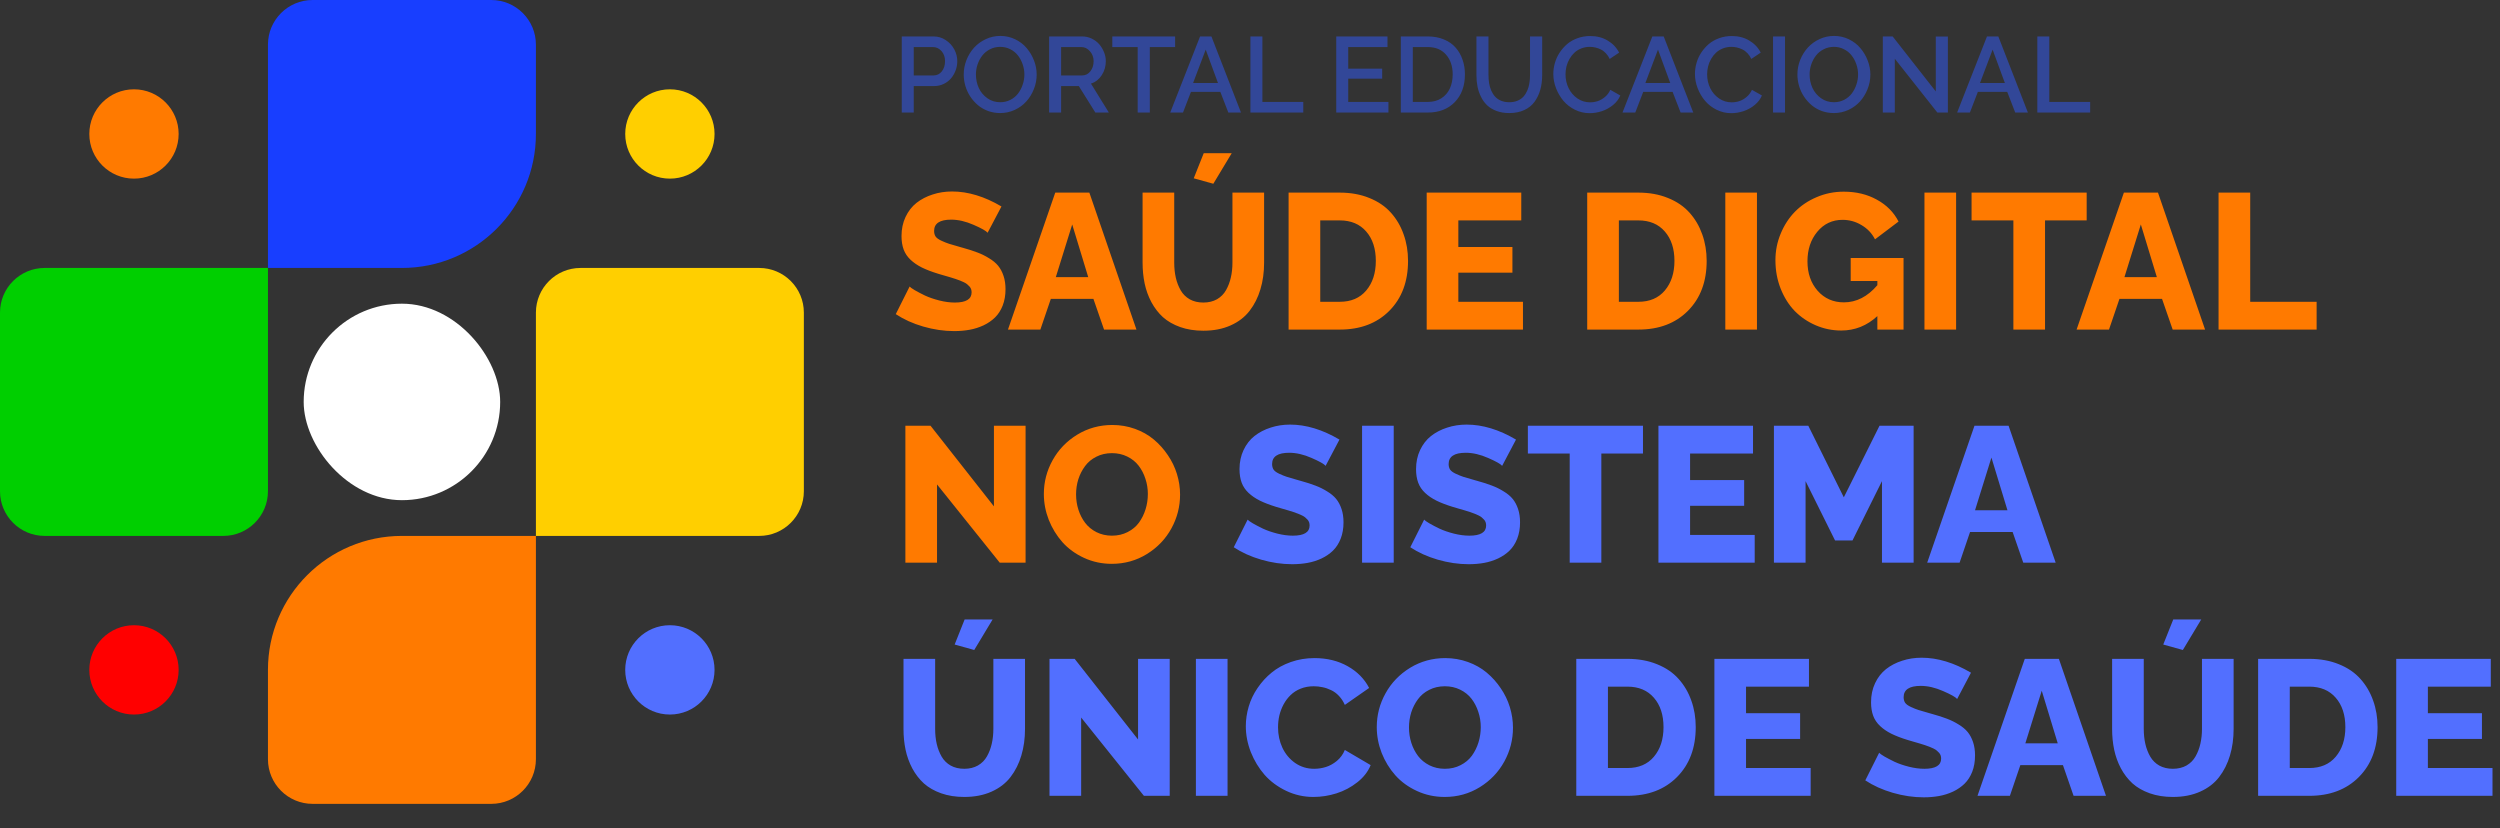 <svg width="311" height="103" viewBox="0 0 311 103" fill="none" xmlns="http://www.w3.org/2000/svg">
<rect x="0" y="0" width="311" height="103" fill="#333333" stroke="none"/>
<path d="M122.859 28.953C122.68 28.727 122.098 28.398 121.113 27.969C120.137 27.539 119.207 27.324 118.324 27.324C116.91 27.324 116.203 27.793 116.203 28.73C116.203 28.996 116.262 29.223 116.379 29.41C116.504 29.598 116.742 29.773 117.094 29.938C117.445 30.102 117.766 30.23 118.055 30.324C118.344 30.418 118.824 30.559 119.496 30.746C119.629 30.785 119.727 30.812 119.789 30.828C120.5 31.023 121.105 31.219 121.605 31.414C122.105 31.602 122.586 31.84 123.047 32.129C123.516 32.41 123.891 32.723 124.172 33.066C124.453 33.41 124.676 33.828 124.84 34.32C125.004 34.805 125.086 35.359 125.086 35.984C125.086 36.734 124.969 37.41 124.734 38.012C124.5 38.605 124.184 39.098 123.785 39.488C123.387 39.879 122.91 40.207 122.355 40.473C121.801 40.73 121.223 40.914 120.621 41.023C120.02 41.133 119.379 41.188 118.699 41.188C117.434 41.188 116.152 41 114.855 40.625C113.566 40.25 112.426 39.734 111.434 39.078L113.156 35.645C113.242 35.746 113.457 35.898 113.801 36.102C114.152 36.305 114.578 36.527 115.078 36.77C115.586 37.004 116.176 37.207 116.848 37.379C117.527 37.551 118.172 37.637 118.781 37.637C120.172 37.637 120.867 37.215 120.867 36.371C120.867 36.23 120.848 36.102 120.809 35.984C120.77 35.859 120.703 35.746 120.609 35.645C120.516 35.543 120.422 35.453 120.328 35.375C120.234 35.289 120.098 35.203 119.918 35.117C119.738 35.031 119.578 34.961 119.438 34.906C119.297 34.844 119.102 34.773 118.852 34.695C118.602 34.617 118.391 34.551 118.219 34.496C118.047 34.441 117.805 34.371 117.492 34.285C117.18 34.199 116.926 34.125 116.73 34.062C115.918 33.812 115.234 33.551 114.68 33.277C114.133 33.004 113.664 32.684 113.273 32.316C112.883 31.949 112.598 31.527 112.418 31.051C112.238 30.566 112.148 30.004 112.148 29.363C112.148 28.488 112.316 27.695 112.652 26.984C112.988 26.273 113.441 25.691 114.012 25.238C114.59 24.785 115.258 24.438 116.016 24.195C116.773 23.945 117.582 23.82 118.441 23.82C120.426 23.82 122.473 24.441 124.582 25.684L122.859 28.953ZM131.273 23.961H135.516L141.375 41H137.344L136.02 37.18H130.723L129.422 41H125.391L131.273 23.961ZM135.375 34.473L133.383 27.922L131.344 34.473H135.375ZM150.938 22.859L148.5 22.18L149.742 19.062H153.223L150.938 22.859ZM149.695 41.141C148.633 41.141 147.672 40.988 146.812 40.684C145.961 40.379 145.246 39.969 144.668 39.453C144.098 38.93 143.617 38.305 143.227 37.578C142.844 36.852 142.566 36.082 142.395 35.27C142.223 34.449 142.137 33.582 142.137 32.668V23.961H146.074V32.668C146.074 33.348 146.141 33.977 146.273 34.555C146.406 35.125 146.609 35.648 146.883 36.125C147.156 36.594 147.531 36.965 148.008 37.238C148.492 37.504 149.055 37.637 149.695 37.637C150.344 37.637 150.91 37.5 151.395 37.227C151.879 36.945 152.254 36.566 152.52 36.09C152.793 35.605 152.992 35.082 153.117 34.52C153.25 33.949 153.316 33.332 153.316 32.668V23.961H157.254V32.668C157.254 33.871 157.102 34.977 156.797 35.984C156.5 36.992 156.051 37.887 155.449 38.668C154.855 39.441 154.066 40.047 153.082 40.484C152.105 40.922 150.977 41.141 149.695 41.141ZM160.301 41V23.961H166.664C168.031 23.961 169.258 24.184 170.344 24.629C171.438 25.066 172.332 25.676 173.027 26.457C173.723 27.23 174.25 28.129 174.609 29.152C174.977 30.168 175.16 31.27 175.16 32.457C175.16 35.035 174.383 37.105 172.828 38.668C171.281 40.223 169.227 41 166.664 41H160.301ZM166.664 27.418H164.238V37.543H166.664C168.07 37.543 169.168 37.074 169.957 36.137C170.754 35.191 171.152 33.965 171.152 32.457C171.152 30.934 170.754 29.715 169.957 28.801C169.16 27.879 168.062 27.418 166.664 27.418ZM189.457 37.543V41H177.48V23.961H189.246V27.418H181.418V30.723H188.145V33.922H181.418V37.543H189.457ZM197.449 41V23.961H203.812C205.18 23.961 206.406 24.184 207.492 24.629C208.586 25.066 209.48 25.676 210.176 26.457C210.871 27.23 211.398 28.129 211.758 29.152C212.125 30.168 212.309 31.27 212.309 32.457C212.309 35.035 211.531 37.105 209.977 38.668C208.43 40.223 206.375 41 203.812 41H197.449ZM203.812 27.418H201.387V37.543H203.812C205.219 37.543 206.316 37.074 207.105 36.137C207.902 35.191 208.301 33.965 208.301 32.457C208.301 30.934 207.902 29.715 207.105 28.801C206.309 27.879 205.211 27.418 203.812 27.418ZM214.629 41V23.961H218.566V41H214.629ZM230.227 32.094H236.801V41H233.543V39.324C232.246 40.52 230.75 41.117 229.055 41.117C227.945 41.117 226.891 40.902 225.891 40.473C224.891 40.043 224.02 39.453 223.277 38.703C222.543 37.945 221.957 37.02 221.52 35.926C221.082 34.824 220.863 33.637 220.863 32.363C220.863 31.207 221.082 30.105 221.52 29.059C221.957 28.004 222.547 27.098 223.289 26.34C224.039 25.574 224.941 24.969 225.996 24.523C227.051 24.07 228.172 23.844 229.359 23.844C230.914 23.844 232.289 24.176 233.484 24.84C234.688 25.496 235.586 26.402 236.18 27.559L233.25 29.773C232.867 29.023 232.309 28.434 231.574 28.004C230.848 27.566 230.062 27.348 229.219 27.348C227.938 27.348 226.887 27.844 226.066 28.836C225.254 29.82 224.848 31.043 224.848 32.504C224.848 33.988 225.27 35.211 226.113 36.172C226.965 37.133 228.055 37.613 229.383 37.613C230.938 37.613 232.324 36.902 233.543 35.48V34.953H230.227V32.094ZM239.402 41V23.961H243.34V41H239.402ZM259.582 27.418H254.402V41H250.465V27.418H245.262V23.961H259.582V27.418ZM264.211 23.961H268.453L274.312 41H270.281L268.957 37.18H263.66L262.359 41H258.328L264.211 23.961ZM268.312 34.473L266.32 27.922L264.281 34.473H268.312ZM275.988 41V23.961H279.926V37.543H288.188V41H275.988ZM116.566 60.262V70H112.629V52.961H115.758L123.645 62.992V52.961H127.582V70H124.371L116.566 60.262ZM129.855 61.457C129.855 59.957 130.219 58.555 130.945 57.25C131.672 55.938 132.691 54.879 134.004 54.074C135.324 53.27 136.781 52.867 138.375 52.867C139.359 52.867 140.297 53.027 141.188 53.348C142.078 53.668 142.859 54.109 143.531 54.672C144.203 55.234 144.785 55.883 145.277 56.617C145.777 57.344 146.156 58.129 146.414 58.973C146.672 59.816 146.801 60.668 146.801 61.527C146.801 63.02 146.441 64.422 145.723 65.734C145.004 67.047 143.988 68.109 142.676 68.922C141.363 69.734 139.906 70.141 138.305 70.141C137.078 70.141 135.93 69.894 134.859 69.402C133.789 68.91 132.891 68.258 132.164 67.445C131.445 66.633 130.879 65.707 130.465 64.668C130.059 63.621 129.855 62.551 129.855 61.457ZM138.328 66.637C139.047 66.637 139.695 66.488 140.273 66.191C140.859 65.894 141.332 65.5 141.691 65.008C142.051 64.508 142.324 63.953 142.512 63.344C142.699 62.734 142.793 62.105 142.793 61.457C142.793 60.793 142.691 60.16 142.488 59.559C142.293 58.949 142.012 58.406 141.645 57.93C141.277 57.453 140.805 57.074 140.227 56.793C139.656 56.512 139.023 56.371 138.328 56.371C137.609 56.371 136.961 56.52 136.383 56.816C135.805 57.105 135.336 57.496 134.977 57.988C134.617 58.473 134.34 59.016 134.145 59.617C133.957 60.219 133.863 60.848 133.863 61.504C133.863 62.168 133.961 62.805 134.156 63.414C134.352 64.023 134.633 64.57 135 65.055C135.367 65.531 135.836 65.914 136.406 66.203C136.984 66.492 137.625 66.637 138.328 66.637Z" fill="#FF7A00"/>
<path d="M164.906 57.953C164.727 57.727 164.145 57.398 163.16 56.969C162.184 56.539 161.254 56.324 160.371 56.324C158.957 56.324 158.25 56.793 158.25 57.73C158.25 57.996 158.309 58.223 158.426 58.41C158.551 58.598 158.789 58.773 159.141 58.938C159.492 59.102 159.812 59.23 160.102 59.324C160.391 59.418 160.871 59.559 161.543 59.746C161.676 59.785 161.773 59.812 161.836 59.828C162.547 60.023 163.152 60.219 163.652 60.414C164.152 60.602 164.633 60.84 165.094 61.129C165.562 61.41 165.938 61.723 166.219 62.066C166.5 62.41 166.723 62.828 166.887 63.32C167.051 63.805 167.133 64.359 167.133 64.984C167.133 65.734 167.016 66.41 166.781 67.012C166.547 67.606 166.23 68.098 165.832 68.488C165.434 68.879 164.957 69.207 164.402 69.473C163.848 69.731 163.27 69.914 162.668 70.023C162.066 70.133 161.426 70.188 160.746 70.188C159.48 70.188 158.199 70 156.902 69.625C155.613 69.25 154.473 68.734 153.48 68.078L155.203 64.644C155.289 64.746 155.504 64.898 155.848 65.102C156.199 65.305 156.625 65.527 157.125 65.769C157.633 66.004 158.223 66.207 158.895 66.379C159.574 66.551 160.219 66.637 160.828 66.637C162.219 66.637 162.914 66.215 162.914 65.371C162.914 65.231 162.895 65.102 162.855 64.984C162.816 64.859 162.75 64.746 162.656 64.644C162.562 64.543 162.469 64.453 162.375 64.375C162.281 64.289 162.145 64.203 161.965 64.117C161.785 64.031 161.625 63.961 161.484 63.906C161.344 63.844 161.148 63.773 160.898 63.695C160.648 63.617 160.438 63.551 160.266 63.496C160.094 63.441 159.852 63.371 159.539 63.285C159.227 63.199 158.973 63.125 158.777 63.062C157.965 62.812 157.281 62.551 156.727 62.277C156.18 62.004 155.711 61.684 155.32 61.316C154.93 60.949 154.645 60.527 154.465 60.051C154.285 59.566 154.195 59.004 154.195 58.363C154.195 57.488 154.363 56.695 154.699 55.984C155.035 55.273 155.488 54.691 156.059 54.238C156.637 53.785 157.305 53.438 158.062 53.195C158.82 52.945 159.629 52.82 160.488 52.82C162.473 52.82 164.52 53.441 166.629 54.684L164.906 57.953ZM169.441 70V52.961H173.379V70H169.441ZM186.867 57.953C186.688 57.727 186.105 57.398 185.121 56.969C184.145 56.539 183.215 56.324 182.332 56.324C180.918 56.324 180.211 56.793 180.211 57.73C180.211 57.996 180.27 58.223 180.387 58.41C180.512 58.598 180.75 58.773 181.102 58.938C181.453 59.102 181.773 59.23 182.062 59.324C182.352 59.418 182.832 59.559 183.504 59.746C183.637 59.785 183.734 59.812 183.797 59.828C184.508 60.023 185.113 60.219 185.613 60.414C186.113 60.602 186.594 60.84 187.055 61.129C187.523 61.41 187.898 61.723 188.18 62.066C188.461 62.41 188.684 62.828 188.848 63.32C189.012 63.805 189.094 64.359 189.094 64.984C189.094 65.734 188.977 66.41 188.742 67.012C188.508 67.606 188.191 68.098 187.793 68.488C187.395 68.879 186.918 69.207 186.363 69.473C185.809 69.731 185.23 69.914 184.629 70.023C184.027 70.133 183.387 70.188 182.707 70.188C181.441 70.188 180.16 70 178.863 69.625C177.574 69.25 176.434 68.734 175.441 68.078L177.164 64.644C177.25 64.746 177.465 64.898 177.809 65.102C178.16 65.305 178.586 65.527 179.086 65.769C179.594 66.004 180.184 66.207 180.855 66.379C181.535 66.551 182.18 66.637 182.789 66.637C184.18 66.637 184.875 66.215 184.875 65.371C184.875 65.231 184.855 65.102 184.816 64.984C184.777 64.859 184.711 64.746 184.617 64.644C184.523 64.543 184.43 64.453 184.336 64.375C184.242 64.289 184.105 64.203 183.926 64.117C183.746 64.031 183.586 63.961 183.445 63.906C183.305 63.844 183.109 63.773 182.859 63.695C182.609 63.617 182.398 63.551 182.227 63.496C182.055 63.441 181.812 63.371 181.5 63.285C181.188 63.199 180.934 63.125 180.738 63.062C179.926 62.812 179.242 62.551 178.688 62.277C178.141 62.004 177.672 61.684 177.281 61.316C176.891 60.949 176.605 60.527 176.426 60.051C176.246 59.566 176.156 59.004 176.156 58.363C176.156 57.488 176.324 56.695 176.66 55.984C176.996 55.273 177.449 54.691 178.02 54.238C178.598 53.785 179.266 53.438 180.023 53.195C180.781 52.945 181.59 52.82 182.449 52.82C184.434 52.82 186.48 53.441 188.59 54.684L186.867 57.953ZM204.387 56.418H199.207V70H195.27V56.418H190.066V52.961H204.387V56.418ZM218.285 66.543V70H206.309V52.961H218.074V56.418H210.246V59.723H216.973V62.922H210.246V66.543H218.285ZM234.117 70V59.852L230.449 67.234H228.281L224.613 59.852V70H220.676V52.961H224.953L229.371 61.867L233.812 52.961H238.055V70H234.117ZM245.625 52.961H249.867L255.727 70H251.695L250.371 66.18H245.074L243.773 70H239.742L245.625 52.961ZM249.727 63.473L247.734 56.922L245.695 63.473H249.727ZM121.195 80.859L118.758 80.18L120 77.062H123.48L121.195 80.859ZM119.953 99.141C118.891 99.141 117.93 98.988 117.07 98.684C116.219 98.379 115.504 97.969 114.926 97.453C114.355 96.93 113.875 96.305 113.484 95.578C113.102 94.852 112.824 94.082 112.652 93.269C112.48 92.449 112.395 91.582 112.395 90.668V81.961H116.332V90.668C116.332 91.348 116.398 91.977 116.531 92.555C116.664 93.125 116.867 93.648 117.141 94.125C117.414 94.594 117.789 94.965 118.266 95.238C118.75 95.504 119.312 95.637 119.953 95.637C120.602 95.637 121.168 95.5 121.652 95.227C122.137 94.945 122.512 94.566 122.777 94.09C123.051 93.606 123.25 93.082 123.375 92.519C123.508 91.949 123.574 91.332 123.574 90.668V81.961H127.512V90.668C127.512 91.871 127.359 92.977 127.055 93.984C126.758 94.992 126.309 95.887 125.707 96.668C125.113 97.441 124.324 98.047 123.34 98.484C122.363 98.922 121.234 99.141 119.953 99.141ZM134.496 89.262V99H130.559V81.961H133.688L141.574 91.992V81.961H145.512V99H142.301L134.496 89.262ZM148.77 99V81.961H152.707V99H148.77ZM163.523 81.867C165.078 81.867 166.453 82.203 167.648 82.875C168.844 83.547 169.734 84.449 170.32 85.582L167.297 87.691C167.109 87.262 166.867 86.891 166.57 86.578C166.273 86.258 165.945 86.016 165.586 85.852C165.234 85.68 164.879 85.559 164.52 85.488C164.168 85.41 163.805 85.371 163.43 85.371C162.844 85.371 162.305 85.469 161.812 85.664C161.32 85.859 160.902 86.125 160.559 86.461C160.215 86.789 159.922 87.176 159.68 87.621C159.445 88.059 159.27 88.519 159.152 89.004C159.043 89.481 158.988 89.973 158.988 90.481C158.988 91.387 159.168 92.231 159.527 93.012C159.895 93.793 160.422 94.426 161.109 94.91C161.805 95.394 162.594 95.637 163.477 95.637C163.984 95.637 164.473 95.562 164.941 95.414C165.418 95.266 165.875 95.012 166.312 94.652C166.75 94.285 167.078 93.832 167.297 93.293L170.508 95.18C170.188 95.984 169.637 96.695 168.855 97.312C168.074 97.93 167.207 98.391 166.254 98.695C165.309 98.992 164.352 99.141 163.383 99.141C162.188 99.141 161.059 98.887 159.996 98.379C158.934 97.871 158.039 97.207 157.312 96.387C156.594 95.559 156.023 94.617 155.602 93.562C155.188 92.5 154.98 91.426 154.98 90.34C154.98 89.512 155.102 88.691 155.344 87.879C155.586 87.066 155.953 86.301 156.445 85.582C156.938 84.856 157.52 84.219 158.191 83.672C158.863 83.117 159.656 82.68 160.57 82.359C161.492 82.031 162.477 81.867 163.523 81.867ZM171.27 90.457C171.27 88.957 171.633 87.555 172.359 86.25C173.086 84.938 174.105 83.879 175.418 83.074C176.738 82.269 178.195 81.867 179.789 81.867C180.773 81.867 181.711 82.027 182.602 82.348C183.492 82.668 184.273 83.109 184.945 83.672C185.617 84.234 186.199 84.883 186.691 85.617C187.191 86.344 187.57 87.129 187.828 87.973C188.086 88.816 188.215 89.668 188.215 90.527C188.215 92.019 187.855 93.422 187.137 94.734C186.418 96.047 185.402 97.109 184.09 97.922C182.777 98.734 181.32 99.141 179.719 99.141C178.492 99.141 177.344 98.894 176.273 98.402C175.203 97.91 174.305 97.258 173.578 96.445C172.859 95.633 172.293 94.707 171.879 93.668C171.473 92.621 171.27 91.551 171.27 90.457ZM179.742 95.637C180.461 95.637 181.109 95.488 181.688 95.191C182.273 94.894 182.746 94.5 183.105 94.008C183.465 93.508 183.738 92.953 183.926 92.344C184.113 91.734 184.207 91.106 184.207 90.457C184.207 89.793 184.105 89.16 183.902 88.559C183.707 87.949 183.426 87.406 183.059 86.93C182.691 86.453 182.219 86.074 181.641 85.793C181.07 85.512 180.438 85.371 179.742 85.371C179.023 85.371 178.375 85.519 177.797 85.816C177.219 86.106 176.75 86.496 176.391 86.988C176.031 87.473 175.754 88.016 175.559 88.617C175.371 89.219 175.277 89.848 175.277 90.504C175.277 91.168 175.375 91.805 175.57 92.414C175.766 93.023 176.047 93.57 176.414 94.055C176.781 94.531 177.25 94.914 177.82 95.203C178.398 95.492 179.039 95.637 179.742 95.637ZM196.09 99V81.961H202.453C203.82 81.961 205.047 82.184 206.133 82.629C207.227 83.066 208.121 83.676 208.816 84.457C209.512 85.231 210.039 86.129 210.398 87.152C210.766 88.168 210.949 89.269 210.949 90.457C210.949 93.035 210.172 95.106 208.617 96.668C207.07 98.223 205.016 99 202.453 99H196.09ZM202.453 85.418H200.027V95.543H202.453C203.859 95.543 204.957 95.074 205.746 94.137C206.543 93.191 206.941 91.965 206.941 90.457C206.941 88.934 206.543 87.715 205.746 86.801C204.949 85.879 203.852 85.418 202.453 85.418ZM225.246 95.543V99H213.27V81.961H225.035V85.418H217.207V88.723H223.934V91.922H217.207V95.543H225.246ZM243.469 86.953C243.289 86.727 242.707 86.398 241.723 85.969C240.746 85.539 239.816 85.324 238.934 85.324C237.52 85.324 236.812 85.793 236.812 86.731C236.812 86.996 236.871 87.223 236.988 87.41C237.113 87.598 237.352 87.773 237.703 87.938C238.055 88.102 238.375 88.231 238.664 88.324C238.953 88.418 239.434 88.559 240.105 88.746C240.238 88.785 240.336 88.812 240.398 88.828C241.109 89.023 241.715 89.219 242.215 89.414C242.715 89.602 243.195 89.84 243.656 90.129C244.125 90.41 244.5 90.723 244.781 91.066C245.062 91.41 245.285 91.828 245.449 92.32C245.613 92.805 245.695 93.359 245.695 93.984C245.695 94.734 245.578 95.41 245.344 96.012C245.109 96.606 244.793 97.098 244.395 97.488C243.996 97.879 243.52 98.207 242.965 98.473C242.41 98.731 241.832 98.914 241.23 99.023C240.629 99.133 239.988 99.188 239.309 99.188C238.043 99.188 236.762 99 235.465 98.625C234.176 98.25 233.035 97.734 232.043 97.078L233.766 93.644C233.852 93.746 234.066 93.898 234.41 94.102C234.762 94.305 235.188 94.527 235.688 94.769C236.195 95.004 236.785 95.207 237.457 95.379C238.137 95.551 238.781 95.637 239.391 95.637C240.781 95.637 241.477 95.215 241.477 94.371C241.477 94.231 241.457 94.102 241.418 93.984C241.379 93.859 241.312 93.746 241.219 93.644C241.125 93.543 241.031 93.453 240.938 93.375C240.844 93.289 240.707 93.203 240.527 93.117C240.348 93.031 240.188 92.961 240.047 92.906C239.906 92.844 239.711 92.773 239.461 92.695C239.211 92.617 239 92.551 238.828 92.496C238.656 92.441 238.414 92.371 238.102 92.285C237.789 92.199 237.535 92.125 237.34 92.062C236.527 91.812 235.844 91.551 235.289 91.277C234.742 91.004 234.273 90.684 233.883 90.316C233.492 89.949 233.207 89.527 233.027 89.051C232.848 88.566 232.758 88.004 232.758 87.363C232.758 86.488 232.926 85.695 233.262 84.984C233.598 84.273 234.051 83.691 234.621 83.238C235.199 82.785 235.867 82.438 236.625 82.195C237.383 81.945 238.191 81.82 239.051 81.82C241.035 81.82 243.082 82.441 245.191 83.684L243.469 86.953ZM251.883 81.961H256.125L261.984 99H257.953L256.629 95.18H251.332L250.031 99H246L251.883 81.961ZM255.984 92.473L253.992 85.922L251.953 92.473H255.984ZM271.547 80.859L269.109 80.18L270.352 77.062H273.832L271.547 80.859ZM270.305 99.141C269.242 99.141 268.281 98.988 267.422 98.684C266.57 98.379 265.855 97.969 265.277 97.453C264.707 96.93 264.227 96.305 263.836 95.578C263.453 94.852 263.176 94.082 263.004 93.269C262.832 92.449 262.746 91.582 262.746 90.668V81.961H266.684V90.668C266.684 91.348 266.75 91.977 266.883 92.555C267.016 93.125 267.219 93.648 267.492 94.125C267.766 94.594 268.141 94.965 268.617 95.238C269.102 95.504 269.664 95.637 270.305 95.637C270.953 95.637 271.52 95.5 272.004 95.227C272.488 94.945 272.863 94.566 273.129 94.09C273.402 93.606 273.602 93.082 273.727 92.519C273.859 91.949 273.926 91.332 273.926 90.668V81.961H277.863V90.668C277.863 91.871 277.711 92.977 277.406 93.984C277.109 94.992 276.66 95.887 276.059 96.668C275.465 97.441 274.676 98.047 273.691 98.484C272.715 98.922 271.586 99.141 270.305 99.141ZM280.91 99V81.961H287.273C288.641 81.961 289.867 82.184 290.953 82.629C292.047 83.066 292.941 83.676 293.637 84.457C294.332 85.231 294.859 86.129 295.219 87.152C295.586 88.168 295.77 89.269 295.77 90.457C295.77 93.035 294.992 95.106 293.438 96.668C291.891 98.223 289.836 99 287.273 99H280.91ZM287.273 85.418H284.848V95.543H287.273C288.68 95.543 289.777 95.074 290.566 94.137C291.363 93.191 291.762 91.965 291.762 90.457C291.762 88.934 291.363 87.715 290.566 86.801C289.77 85.879 288.672 85.418 287.273 85.418ZM310.066 95.543V99H298.09V81.961H309.855V85.418H302.027V88.723H308.754V91.922H302.027V95.543H310.066Z" fill="#526FFF"/>
<path d="M112.179 14V4.534H116.15C116.697 4.534 117.198 4.686 117.654 4.99C118.114 5.293 118.468 5.68 118.715 6.148C118.963 6.617 119.086 7.105 119.086 7.613C119.086 8.008 119.017 8.392 118.878 8.766C118.739 9.139 118.546 9.469 118.299 9.755C118.056 10.042 117.752 10.272 117.387 10.445C117.027 10.619 116.641 10.706 116.228 10.706H113.67V14H112.179ZM113.67 9.384H116.137C116.554 9.384 116.895 9.217 117.159 8.883C117.428 8.549 117.563 8.125 117.563 7.613C117.563 7.101 117.415 6.68 117.12 6.35C116.825 6.02 116.471 5.855 116.059 5.855H113.67V9.384ZM119.887 9.267C119.887 8.642 120.002 8.039 120.232 7.457C120.467 6.871 120.783 6.359 121.183 5.921C121.582 5.482 122.066 5.131 122.635 4.866C123.203 4.601 123.806 4.469 124.444 4.469C125.1 4.469 125.714 4.608 126.287 4.885C126.86 5.163 127.337 5.53 127.719 5.986C128.105 6.437 128.409 6.951 128.631 7.529C128.852 8.102 128.963 8.685 128.963 9.28C128.963 9.905 128.845 10.508 128.611 11.09C128.381 11.671 128.069 12.181 127.674 12.62C127.279 13.058 126.797 13.41 126.228 13.675C125.66 13.935 125.056 14.065 124.418 14.065C123.889 14.065 123.385 13.978 122.908 13.805C122.431 13.627 122.01 13.384 121.645 13.075C121.285 12.767 120.97 12.412 120.701 12.008C120.436 11.604 120.234 11.168 120.095 10.699C119.957 10.226 119.887 9.749 119.887 9.267ZM124.431 12.717C124.891 12.717 125.315 12.618 125.701 12.418C126.087 12.218 126.404 11.956 126.651 11.63C126.899 11.3 127.09 10.931 127.224 10.523C127.363 10.116 127.433 9.697 127.433 9.267C127.433 8.82 127.359 8.39 127.211 7.978C127.068 7.561 126.868 7.194 126.612 6.878C126.361 6.556 126.044 6.303 125.662 6.116C125.284 5.925 124.874 5.829 124.431 5.829C123.971 5.829 123.546 5.929 123.155 6.129C122.769 6.324 122.45 6.585 122.198 6.91C121.947 7.236 121.751 7.602 121.612 8.01C121.473 8.418 121.404 8.837 121.404 9.267C121.404 9.866 121.523 10.426 121.762 10.947C122.005 11.467 122.361 11.893 122.83 12.223C123.299 12.553 123.832 12.717 124.431 12.717ZM130.512 14V4.534H134.633C135.046 4.534 135.436 4.623 135.805 4.801C136.178 4.979 136.491 5.213 136.743 5.504C136.994 5.795 137.194 6.125 137.342 6.493C137.489 6.862 137.563 7.236 137.563 7.613C137.563 8.256 137.394 8.837 137.055 9.358C136.717 9.875 136.27 10.222 135.714 10.4L137.941 14H136.261L134.204 10.706H132.003V14H130.512ZM132.003 9.384H134.62C135.033 9.384 135.373 9.213 135.642 8.87C135.911 8.523 136.046 8.104 136.046 7.613C136.046 7.132 135.894 6.719 135.59 6.376C135.286 6.029 134.935 5.855 134.536 5.855H132.003V9.384ZM146.183 5.855H143.038V14H141.528V5.855H138.37V4.534H146.183V5.855ZM149.288 4.534H150.701L154.379 14H152.804L151.808 11.428H148.155L147.166 14H145.577L149.288 4.534ZM151.515 10.322L149.991 6.174L148.422 10.322H151.515ZM155.551 14V4.534H157.042V12.678H162.127V14H155.551ZM172.719 12.678V14H166.228V4.534H172.602V5.855H167.719V8.544H171.944V9.788H167.719V12.678H172.719ZM174.262 14V4.534H177.621C178.364 4.534 179.03 4.658 179.62 4.905C180.215 5.148 180.701 5.487 181.079 5.921C181.456 6.35 181.743 6.849 181.938 7.418C182.138 7.982 182.237 8.594 182.237 9.254C182.237 10.686 181.816 11.836 180.974 12.704C180.137 13.568 179.019 14 177.621 14H174.262ZM177.621 5.855H175.753V12.678H177.621C178.273 12.678 178.832 12.529 179.301 12.229C179.774 11.925 180.128 11.517 180.362 11.005C180.597 10.493 180.714 9.909 180.714 9.254C180.714 8.243 180.438 7.424 179.887 6.799C179.34 6.17 178.585 5.855 177.621 5.855ZM187.752 14.065C187.166 14.065 186.638 13.978 186.17 13.805C185.705 13.631 185.319 13.399 185.011 13.108C184.703 12.817 184.447 12.468 184.243 12.06C184.039 11.648 183.891 11.218 183.8 10.771C183.713 10.319 183.67 9.84 183.67 9.332V4.534H185.167V9.332C185.167 9.692 185.193 10.033 185.245 10.354C185.297 10.671 185.386 10.977 185.512 11.272C185.642 11.567 185.803 11.819 185.994 12.027C186.185 12.236 186.43 12.403 186.73 12.529C187.029 12.655 187.37 12.717 187.752 12.717C188.138 12.717 188.481 12.655 188.78 12.529C189.084 12.398 189.332 12.227 189.523 12.014C189.714 11.802 189.872 11.548 189.998 11.253C190.124 10.957 190.21 10.654 190.258 10.341C190.31 10.024 190.336 9.688 190.336 9.332V4.534H191.847V9.332C191.847 9.996 191.769 10.608 191.612 11.168C191.456 11.723 191.217 12.223 190.896 12.665C190.579 13.104 190.152 13.447 189.614 13.694C189.08 13.941 188.459 14.065 187.752 14.065ZM197.817 4.482C198.646 4.482 199.373 4.671 199.998 5.048C200.627 5.421 201.1 5.921 201.417 6.546L200.245 7.333C200.119 7.06 199.961 6.823 199.77 6.624C199.579 6.42 199.371 6.263 199.145 6.155C198.919 6.042 198.691 5.96 198.461 5.908C198.236 5.855 198.003 5.829 197.765 5.829C197.383 5.829 197.027 5.897 196.697 6.031C196.367 6.161 196.085 6.337 195.851 6.559C195.616 6.78 195.414 7.038 195.245 7.333C195.076 7.628 194.95 7.939 194.868 8.264C194.789 8.59 194.75 8.92 194.75 9.254C194.75 9.866 194.878 10.437 195.135 10.966C195.395 11.496 195.762 11.923 196.235 12.249C196.708 12.57 197.231 12.73 197.804 12.73C198.129 12.73 198.446 12.681 198.754 12.581C199.067 12.477 199.366 12.305 199.653 12.066C199.944 11.823 200.167 11.526 200.323 11.175L201.567 11.878C201.38 12.329 201.076 12.726 200.655 13.069C200.234 13.412 199.772 13.666 199.269 13.831C198.765 13.996 198.26 14.078 197.752 14.078C197.109 14.078 196.502 13.937 195.929 13.655C195.36 13.373 194.881 13.002 194.49 12.542C194.104 12.082 193.798 11.561 193.572 10.979C193.346 10.393 193.233 9.801 193.233 9.202C193.233 8.742 193.299 8.286 193.429 7.835C193.559 7.379 193.754 6.951 194.015 6.552C194.279 6.148 194.592 5.793 194.952 5.484C195.312 5.176 195.74 4.933 196.235 4.755C196.73 4.573 197.257 4.482 197.817 4.482ZM205.551 4.534H206.964L210.642 14H209.067L208.071 11.428H204.418L203.429 14H201.84L205.551 4.534ZM207.778 10.322L206.254 6.174L204.685 10.322H207.778ZM215.434 4.482C216.263 4.482 216.99 4.671 217.615 5.048C218.244 5.421 218.717 5.921 219.034 6.546L217.862 7.333C217.737 7.06 217.578 6.823 217.387 6.624C217.196 6.42 216.988 6.263 216.762 6.155C216.536 6.042 216.309 5.96 216.079 5.908C215.853 5.855 215.621 5.829 215.382 5.829C215 5.829 214.644 5.897 214.314 6.031C213.984 6.161 213.702 6.337 213.468 6.559C213.233 6.78 213.032 7.038 212.862 7.333C212.693 7.628 212.567 7.939 212.485 8.264C212.407 8.59 212.368 8.92 212.368 9.254C212.368 9.866 212.496 10.437 212.752 10.966C213.012 11.496 213.379 11.923 213.852 12.249C214.325 12.57 214.848 12.73 215.421 12.73C215.746 12.73 216.063 12.681 216.371 12.581C216.684 12.477 216.983 12.305 217.27 12.066C217.561 11.823 217.784 11.526 217.941 11.175L219.184 11.878C218.997 12.329 218.694 12.726 218.273 13.069C217.852 13.412 217.389 13.666 216.886 13.831C216.382 13.996 215.877 14.078 215.369 14.078C214.727 14.078 214.119 13.937 213.546 13.655C212.977 13.373 212.498 13.002 212.107 12.542C211.721 12.082 211.415 11.561 211.189 10.979C210.964 10.393 210.851 9.801 210.851 9.202C210.851 8.742 210.916 8.286 211.046 7.835C211.176 7.379 211.371 6.951 211.632 6.552C211.897 6.148 212.209 5.793 212.569 5.484C212.93 5.176 213.357 4.933 213.852 4.755C214.347 4.573 214.874 4.482 215.434 4.482ZM220.564 14V4.534H222.055V14H220.564ZM223.598 9.267C223.598 8.642 223.713 8.039 223.943 7.457C224.177 6.871 224.494 6.359 224.894 5.921C225.293 5.482 225.777 5.131 226.345 4.866C226.914 4.601 227.517 4.469 228.155 4.469C228.811 4.469 229.425 4.608 229.998 4.885C230.571 5.163 231.048 5.53 231.43 5.986C231.816 6.437 232.12 6.951 232.342 7.529C232.563 8.102 232.674 8.685 232.674 9.28C232.674 9.905 232.556 10.508 232.322 11.09C232.092 11.671 231.779 12.181 231.385 12.62C230.99 13.058 230.508 13.41 229.939 13.675C229.371 13.935 228.767 14.065 228.129 14.065C227.6 14.065 227.096 13.978 226.619 13.805C226.141 13.627 225.72 13.384 225.356 13.075C224.996 12.767 224.681 12.412 224.412 12.008C224.147 11.604 223.945 11.168 223.806 10.699C223.668 10.226 223.598 9.749 223.598 9.267ZM228.142 12.717C228.602 12.717 229.026 12.618 229.412 12.418C229.798 12.218 230.115 11.956 230.362 11.63C230.61 11.3 230.801 10.931 230.935 10.523C231.074 10.116 231.144 9.697 231.144 9.267C231.144 8.82 231.07 8.39 230.922 7.978C230.779 7.561 230.579 7.194 230.323 6.878C230.072 6.556 229.755 6.303 229.373 6.116C228.995 5.925 228.585 5.829 228.142 5.829C227.682 5.829 227.257 5.929 226.866 6.129C226.48 6.324 226.161 6.585 225.909 6.91C225.658 7.236 225.462 7.602 225.323 8.01C225.184 8.418 225.115 8.837 225.115 9.267C225.115 9.866 225.234 10.426 225.473 10.947C225.716 11.467 226.072 11.893 226.541 12.223C227.01 12.553 227.543 12.717 228.142 12.717ZM235.714 7.307V14H234.223V4.534H235.447L240.812 11.376V4.547H242.316V14H241.007L235.714 7.307ZM247.179 4.534H248.592L252.27 14H250.694L249.698 11.428H246.046L245.056 14H243.468L247.179 4.534ZM249.405 10.322L247.882 6.174L246.313 10.322H249.405ZM253.442 14V4.534H254.933V12.678H260.017V14H253.442Z" fill="#324798"/>
<rect x="37.778" y="37.778" width="24.444" height="24.444" rx="12.222" fill="white"/>
<path d="M33.333 83.333C33.333 74.129 40.795 66.667 50 66.667H66.667V94.444C66.667 97.513 64.179 100 61.111 100H38.889C35.821 100 33.333 97.513 33.333 94.444V83.333Z" fill="#FF7A00"/>
<path d="M66.667 38.889C66.667 35.821 69.154 33.333 72.222 33.333H94.445C97.513 33.333 100 35.821 100 38.889V61.111C100 64.179 97.513 66.667 94.445 66.667H66.667V38.889Z" fill="#FFCF00"/>
<path d="M0 38.889C0 35.821 2.487 33.333 5.556 33.333H33.333V61.111C33.333 64.179 30.846 66.667 27.778 66.667H5.556C2.487 66.667 0 64.179 0 61.111V38.889Z" fill="#00CF00"/>
<path d="M33.333 5.556C33.333 2.487 35.821 0 38.889 0H61.111C64.179 0 66.667 2.487 66.667 5.556V16.667C66.667 25.871 59.205 33.333 50 33.333H33.333V5.556Z" fill="#183EFF"/>
<circle cx="83.333" cy="83.333" r="5.556" fill="#526FFF"/>
<circle cx="5.556" cy="5.556" r="5.556" transform="matrix(1 0 0 -1 11.111 88.889)" fill="#FF0000"/>
<circle cx="5.556" cy="5.556" r="5.556" transform="matrix(1 0 0 -1 11.111 22.222)" fill="#FF7A00"/>
<circle cx="5.556" cy="5.556" r="5.556" transform="matrix(1 0 0 -1 77.778 22.222)" fill="#FFCF00"/>
</svg>
